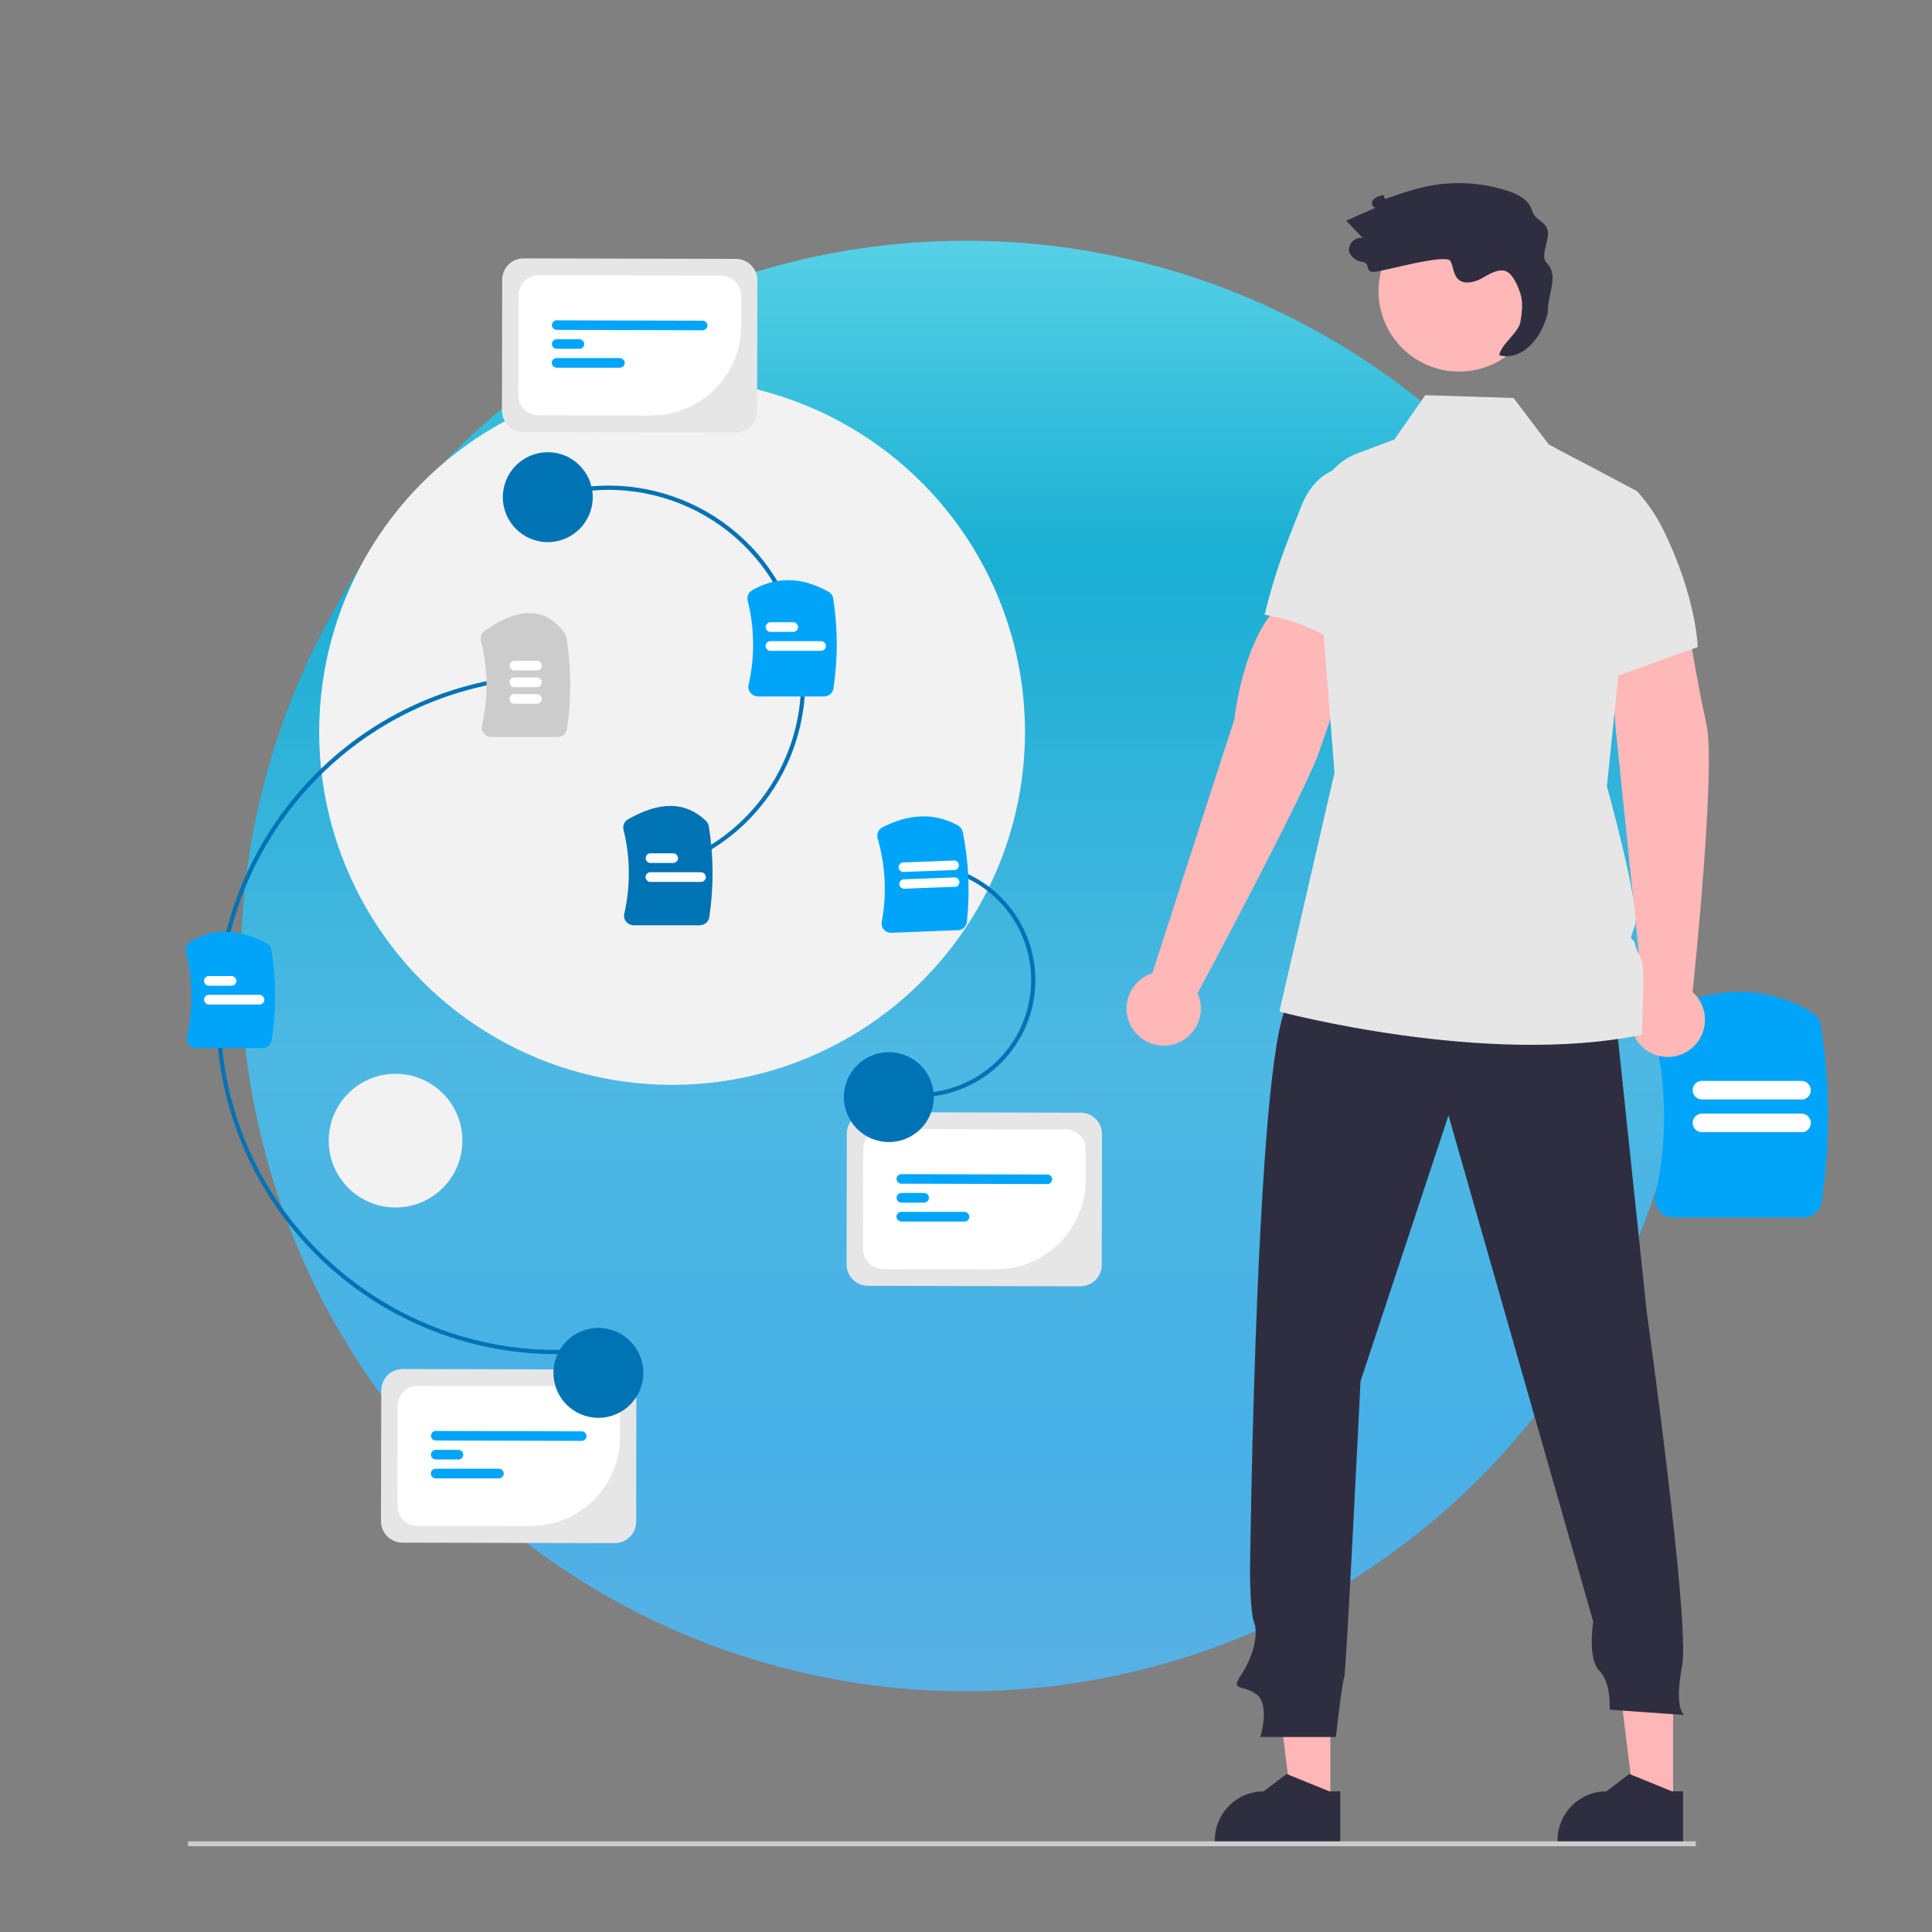<?xml version="1.0" encoding="UTF-8"?><svg id="a" xmlns="http://www.w3.org/2000/svg" xmlns:xlink="http://www.w3.org/1999/xlink" viewBox="0 0 150 150"><rect x="0" y="0" width="150" height="150" fill="#808080" stroke="none"/><defs><style>.c{fill:#ffb6b6;}.d{fill:url(#b);opacity:.8;}.e{fill:#2f2e41;}.f{fill:#fff;}.g{fill:none;stroke:#ccc;stroke-miterlimit:10;stroke-width:.38px;}.h{fill:#e6e6e6;}.i{fill:#0073b5;}.j{fill:#ffb8b8;}.k{fill:#ccc;}.l{fill:#00a5fa;}.m{fill:#f2f2f2;}</style><linearGradient id="b" x1="75" y1="18.69" x2="75" y2="131.31" gradientTransform="matrix(1, 0, 0, 1, 0, 0)" gradientUnits="userSpaceOnUse"><stop offset="0" stop-color="#4be4ff"/><stop offset=".22" stop-color="#00bae8"/><stop offset=".56" stop-color="#40c6fb"/><stop offset=".83" stop-color="#38bbff"/><stop offset="1" stop-color="#4ebdfd"/></linearGradient></defs><circle class="d" cx="75" cy="75" r="56.31"/><g><path class="l" d="M140.02,94.52h-10.11c-.44,0-.85-.2-1.12-.54-.27-.33-.37-.77-.27-1.19,.95-4.19,.9-8.54-.13-12.71-.17-.66,.16-1.34,.77-1.63,4.22-1.98,8.1-1.92,11.52,.15,.36,.22,.61,.58,.68,1,.73,4.53,.75,9.15,.08,13.69-.1,.71-.7,1.23-1.42,1.23Z"/><path class="f" d="M139.87,87.9h-7.73c-.4,0-.72-.32-.72-.72s.32-.72,.72-.72h7.73c.4,0,.72,.33,.72,.73,0,.4-.32,.72-.72,.72h0Z"/><path class="f" d="M139.87,85.36h-7.73c-.4,0-.72-.32-.72-.72s.32-.72,.72-.72h7.73c.4,0,.72,.33,.72,.73,0,.4-.32,.72-.72,.72h0Z"/><circle class="m" cx="52.18" cy="56.83" r="27.4"/><circle class="m" cx="30.71" cy="88.56" r="5.19"/><path class="j" d="M127.55,77.02l-2.12-20.53-.56-8.45,5.94-1.07s.89,5.81,1.67,9.22c.77,3.36-1.02,20.39-1.07,20.83,1.19,1.06,1.29,2.89,.23,4.08-1.06,1.19-2.89,1.29-4.08,.23-1.19-1.06-1.29-2.89-.23-4.08,.07-.08,.15-.15,.23-.23h0Z"/><polygon class="c" points="103.29 140.06 100.27 140.06 98.83 128.41 103.29 128.41 103.29 140.06"/><path class="e" d="M104.06,142.99h-9.74v-.12c0-2.09,1.7-3.79,3.79-3.79h0l1.78-1.35,3.32,1.35h.85v3.91Z"/><polygon class="c" points="129.9 140.06 126.88 140.06 125.45 128.41 129.9 128.41 129.9 140.06"/><path class="e" d="M130.67,142.99h-9.74v-.12c0-2.09,1.7-3.79,3.79-3.79h0l1.78-1.35,3.32,1.35h.85v3.91Z"/><path class="e" d="M125.31,77.71l2.54,24.13s3.38,24.16,2.75,27.5c-.64,3.33,.16,3.81,.16,3.81l-5.79-.41s.16-2.06-.79-3.02c-.95-.95-.48-3.81-.48-3.81l-11.24-39.31-6.83,20.64s-1.11,22.7-1.27,23.02-.64,4.6-.64,4.6h-5.87s.79-2.54-.32-3.33c-1.11-.79-2.06-.16-1.11-1.59s1.27-3.18,.95-3.97-.32-3.97-.32-3.97c0,0,.48-42.87,3.18-44.3s25.09,0,25.09,0Z"/><circle class="j" cx="113.28" cy="22.6" r="6.25"/><path class="h" d="M131.8,50.24l-6.14,2.2-1.87,.67-1.37-17.45,4.69,2.49s.01,.01,.02,.02c.81,.9,1.49,1.9,2.02,2.99,2.57,5.23,2.66,9.07,2.66,9.07Z"/><path class="j" d="M89.47,75.55s6.25-19.4,6.35-19.64c.82-6.21,3.17-8.95,3.52-8.65l6.07,2.1s-1.81,5.72-3.03,9.12c-1.17,3.25-9.17,18.23-9.4,18.63,.66,1.45,.01,3.16-1.44,3.82-1.45,.66-3.16,.01-3.82-1.44-.66-1.45-.01-3.16,1.44-3.82,.1-.04,.2-.08,.3-.12h0Z"/><path class="h" d="M108.34,36.79s-5.26-2.58-7.3,2.48c-1.34,3.41-1.97,4.9-2.86,8.46,0,0,5.36,.8,7.08,3.83l3.08-14.77Z"/><path class="h" d="M127.47,80.34c-12.1,2.5-28.14-1.8-28.14-1.8l4.28-18.54-1.52-19.4c-.19-2.37,1.17-4.6,3.27-5.39l2.9-1.09,2.4-3.44,6.85,.22,2.74,3.61,2.16,1.15,4.69,2.49h.02v.02l-1.47,14.27-.89,8.6s2.69,9.68,2.14,10.96c-.55,1.28-.07,.66,.06,1.35,.13,.69,.54,.73,.61,2.08,.06,1.35-.11,4.9-.11,4.9Z"/><path class="e" d="M120.06,20.38c-.49-.49,.25-1.78,.11-2.46-.16-.78-1.02-.8-1.22-1.57-.22-.83-1.1-1.28-1.92-1.54-2.09-.67-4.31-.77-6.45-.3-.95,.23-1.88,.52-2.79,.86-.63,.22-.02-.38-.65-.16-.24,.05-.45,.19-.59,.39-.11,.21,.04,.56,.28,.51l-2.31,1.02c.43,.45,.86,.9,1.29,1.36-.61-.17-1.27,.56-1.03,1.15,.2,.38,.57,.64,.99,.69,.69,.13,.17,.79,.87,.78s5.63-1.46,5.97-.84c.24,.44,.22,1.02,.57,1.38,.45,.46,1.23,.29,1.79,0,.57-.3,1.14-.72,1.78-.64,.67,.08,1.17,1.31,1.34,1.96,.16,.65,.06,1.34-.04,2-.14,.87-1.51,1.74-1.65,2.61,1.53,.42,3.16-.92,3.77-3.26-.06-1.48,.94-2.9-.11-3.94Z"/><path class="i" d="M16.79,78.65c.03-13.1,9.82-24.47,23.15-26.12l.04,.32c-13.16,1.63-22.84,12.87-22.87,25.8,0,1.1,.06,2.2,.2,3.29,1.77,14.27,14.82,24.44,29.09,22.67l.04,.32c-14.45,1.79-27.66-8.5-29.45-22.95-.14-1.1-.2-2.22-.2-3.33Z"/><path class="l" d="M20.38,81.37h-5.16c-.22-.01-.43-.11-.57-.29-.14-.17-.19-.39-.14-.61,.49-2.16,.47-4.4-.07-6.55-.08-.3,.05-.62,.32-.79,1.79-1.1,3.73-1.06,5.94,.12,.2,.11,.35,.3,.38,.53,.36,2.31,.37,4.65,.02,6.96-.05,.36-.36,.63-.72,.63Z"/><path class="k" d="M43.29,57.22h-5.16c-.22-.01-.43-.11-.57-.29-.14-.17-.19-.39-.14-.61,.5-2.17,.47-4.42-.08-6.57-.07-.29,.04-.59,.29-.77,2.66-1.9,4.74-1.84,6.21,.18,.07,.09,.11,.2,.13,.31,.39,2.36,.4,4.76,.05,7.12-.05,.36-.36,.63-.72,.63Z"/><path class="f" d="M17.98,76.53h-1.77c-.2,0-.37-.17-.37-.38,0-.2,.17-.37,.37-.37h1.77c.2,0,.37,.17,.37,.38,0,.2-.17,.37-.37,.37Z"/><path class="f" d="M20.15,77.99h-3.94c-.2,0-.37-.18-.37-.38,0-.2,.17-.37,.37-.37h3.94c.2,0,.37,.18,.37,.38,0,.2-.17,.37-.37,.37Z"/><path class="f" d="M41.7,52.05h-1.77c-.2,0-.37-.17-.37-.38,0-.2,.17-.37,.37-.37h1.77c.2,0,.37,.17,.37,.38,0,.2-.17,.37-.37,.37Z"/><path class="f" d="M41.7,53.35h-1.77c-.2,0-.37-.17-.37-.38,0-.2,.17-.37,.37-.37h1.77c.2,0,.37,.17,.37,.38,0,.2-.17,.37-.37,.37Z"/><path class="f" d="M41.69,54.64h-1.77c-.2,0-.37-.17-.37-.38,0-.2,.17-.37,.37-.37h1.77c.2,0,.37,.17,.37,.38,0,.2-.17,.37-.37,.37Z"/><path class="h" d="M47.72,119.81l-16.48-.04c-.92,0-1.66-.75-1.66-1.67l.02-10.15c0-.92,.75-1.66,1.67-1.66l16.48,.04c.92,0,1.66,.75,1.66,1.67l-.02,10.15c0,.92-.75,1.66-1.67,1.66Z"/><path class="f" d="M41.18,118.49l-8.77-.02c-.86,0-1.56-.7-1.56-1.56l.02-7.75c0-.86,.7-1.56,1.56-1.56l14.16,.03c.86,0,1.56,.7,1.56,1.56v2.36c-.02,3.84-3.13,6.94-6.97,6.93Z"/><path class="l" d="M45.17,111.87l-11.34-.03c-.2,0-.37-.17-.37-.37s.17-.37,.37-.37l11.34,.03c.2,0,.37,.17,.37,.37s-.17,.37-.37,.37h0Z"/><path class="l" d="M35.6,113.31h-1.77c-.2,0-.37-.17-.37-.37s.17-.37,.37-.37h1.77c.2,0,.37,.17,.37,.38,0,.2-.17,.37-.37,.37h0Z"/><path class="l" d="M38.74,114.78h-4.92c-.2-.01-.37-.18-.37-.38,0-.2,.17-.37,.37-.37h4.92c.2,.01,.37,.18,.37,.38s-.17,.37-.37,.37h0Z"/><circle class="i" cx="46.46" cy="106.59" r="3.49"/><path class="i" d="M73.07,67.18c4.92,.98,8.12,5.77,7.14,10.69-.98,4.92-5.77,8.12-10.69,7.14l.06-.32c4.75,.95,9.37-2.13,10.31-6.88,.95-4.75-2.13-9.37-6.88-10.31h0l.06-.32Z"/><path class="l" d="M74.35,72.22l-5.15,.2c-.22,0-.44-.08-.58-.25-.14-.16-.2-.39-.16-.6,.4-2.15,.29-4.37-.32-6.48-.1-.33,.05-.69,.36-.85,2.11-1.09,4.09-1.14,5.88-.15,.19,.1,.32,.29,.37,.5,.46,2.3,.57,4.65,.32,6.98-.04,.36-.33,.64-.7,.66Z"/><path class="f" d="M74.14,68.85l-3.94,.15c-.2,0-.38-.15-.38-.35,0-.2,.15-.38,.35-.38h0l3.94-.15c.2,0,.38,.15,.38,.36,0,.2-.15,.38-.36,.38h0Z"/><path class="f" d="M74.09,67.55l-3.94,.15c-.2,0-.38-.15-.38-.36,0-.2,.15-.38,.36-.38l3.94-.15c.2,0,.38,.15,.38,.36,0,.2-.15,.38-.36,.38Z"/><path class="h" d="M83.87,99.87l-16.48-.04c-.92,0-1.66-.75-1.66-1.67l.02-10.15c0-.92,.75-1.66,1.67-1.66l16.48,.04c.92,0,1.66,.75,1.66,1.67l-.02,10.15c0,.92-.75,1.66-1.67,1.66Z"/><path class="f" d="M77.33,98.55l-8.77-.02c-.86,0-1.56-.7-1.56-1.56l.02-7.75c0-.86,.7-1.56,1.56-1.56l14.16,.03c.86,0,1.56,.7,1.56,1.56v2.36c-.02,3.84-3.13,6.94-6.97,6.93Z"/><path class="l" d="M81.32,91.93l-11.34-.03c-.2,0-.37-.17-.37-.37,0-.2,.17-.37,.37-.37h0l11.34,.03c.2,0,.37,.17,.37,.37,0,.2-.17,.37-.37,.37h0Z"/><path class="l" d="M71.75,93.37h-1.77c-.2,0-.37-.17-.37-.38,0-.2,.17-.37,.37-.37h1.77c.2,0,.37,.17,.37,.38,0,.2-.17,.37-.37,.37Z"/><path class="l" d="M74.89,94.84h-4.92c-.2-.01-.37-.18-.37-.38s.17-.37,.37-.37h4.92c.2,.01,.37,.18,.37,.38,0,.2-.17,.37-.37,.37Z"/><circle class="i" cx="69.01" cy="85.18" r="3.49"/><path class="i" d="M41.91,38.68c7.88-2.96,16.67,1.03,19.63,8.91,2.96,7.88-1.03,16.67-8.91,19.63h0l-.11-.3c7.71-2.9,11.62-11.5,8.72-19.21-2.9-7.71-11.5-11.62-19.21-8.72l-.11-.3Z"/><path class="l" d="M63.99,54.07h-5.16c-.22-.01-.43-.11-.57-.29-.14-.17-.19-.39-.14-.61,.49-2.15,.47-4.39-.07-6.54-.08-.31,.06-.64,.34-.8,1.87-1.08,3.86-1.05,5.93,.11,.2,.11,.33,.3,.37,.53,.36,2.31,.37,4.66,.02,6.97-.05,.36-.36,.63-.72,.63Z"/><path class="f" d="M61.59,49.06h-1.77c-.2,0-.37-.17-.37-.38,0-.2,.17-.37,.37-.37h1.77c.2,0,.37,.17,.37,.38,0,.2-.17,.37-.37,.37Z"/><path class="f" d="M63.75,50.53h-3.94c-.2,0-.37-.18-.37-.38,0-.2,.17-.37,.37-.37h3.94c.2,0,.37,.18,.37,.38,0,.2-.17,.37-.37,.37Z"/><path class="h" d="M57.11,33.58l-16.48-.04c-.92,0-1.66-.75-1.66-1.67l.02-10.15c0-.92,.75-1.66,1.67-1.66l16.48,.04c.92,0,1.66,.75,1.66,1.67l-.02,10.15c0,.92-.75,1.66-1.67,1.66Z"/><path class="f" d="M50.57,32.26l-8.77-.02c-.86,0-1.56-.7-1.56-1.56l.02-7.75c0-.86,.7-1.56,1.56-1.56l14.16,.03c.86,0,1.56,.7,1.56,1.56v2.36c-.02,3.84-3.13,6.94-6.97,6.93Z"/><path class="l" d="M54.56,25.64l-11.34-.03c-.2,0-.37-.17-.37-.37s.17-.37,.37-.37l11.34,.03c.2,0,.37,.17,.37,.37s-.17,.37-.37,.37h0Z"/><path class="l" d="M44.99,27.08h-1.77c-.2,0-.37-.17-.37-.37s.17-.37,.37-.37h1.77c.2,0,.37,.17,.37,.38,0,.2-.17,.37-.37,.37h0Z"/><path class="l" d="M48.13,28.55h-4.92c-.2-.01-.37-.18-.37-.38,0-.2,.17-.37,.37-.37h4.92c.2,.01,.37,.18,.37,.38,0,.2-.17,.37-.37,.37h0Z"/><circle class="i" cx="42.53" cy="38.6" r="3.49"/><path class="i" d="M54.34,71.84h-5.16c-.22-.01-.43-.11-.57-.29-.14-.17-.19-.39-.14-.61,.49-2.15,.47-4.38-.06-6.52-.08-.32,.06-.65,.35-.81,2.51-1.43,4.49-1.38,6.06,.13,.11,.11,.18,.25,.21,.4,.38,2.34,.39,4.72,.04,7.06-.05,.36-.36,.63-.72,.63Z"/><path class="f" d="M52.27,67h-1.77c-.2,0-.37-.17-.37-.38,0-.2,.17-.37,.37-.37h1.77c.2,0,.37,.17,.37,.38,0,.2-.17,.37-.37,.37Z"/><path class="f" d="M54.43,68.47h-3.94c-.2,0-.37-.18-.37-.38,0-.2,.17-.37,.37-.37h3.94c.2,0,.37,.18,.37,.38,0,.2-.17,.37-.37,.37Z"/><line class="g" x1="131.66" y1="143.15" x2="14.6" y2="143.15"/></g></svg>